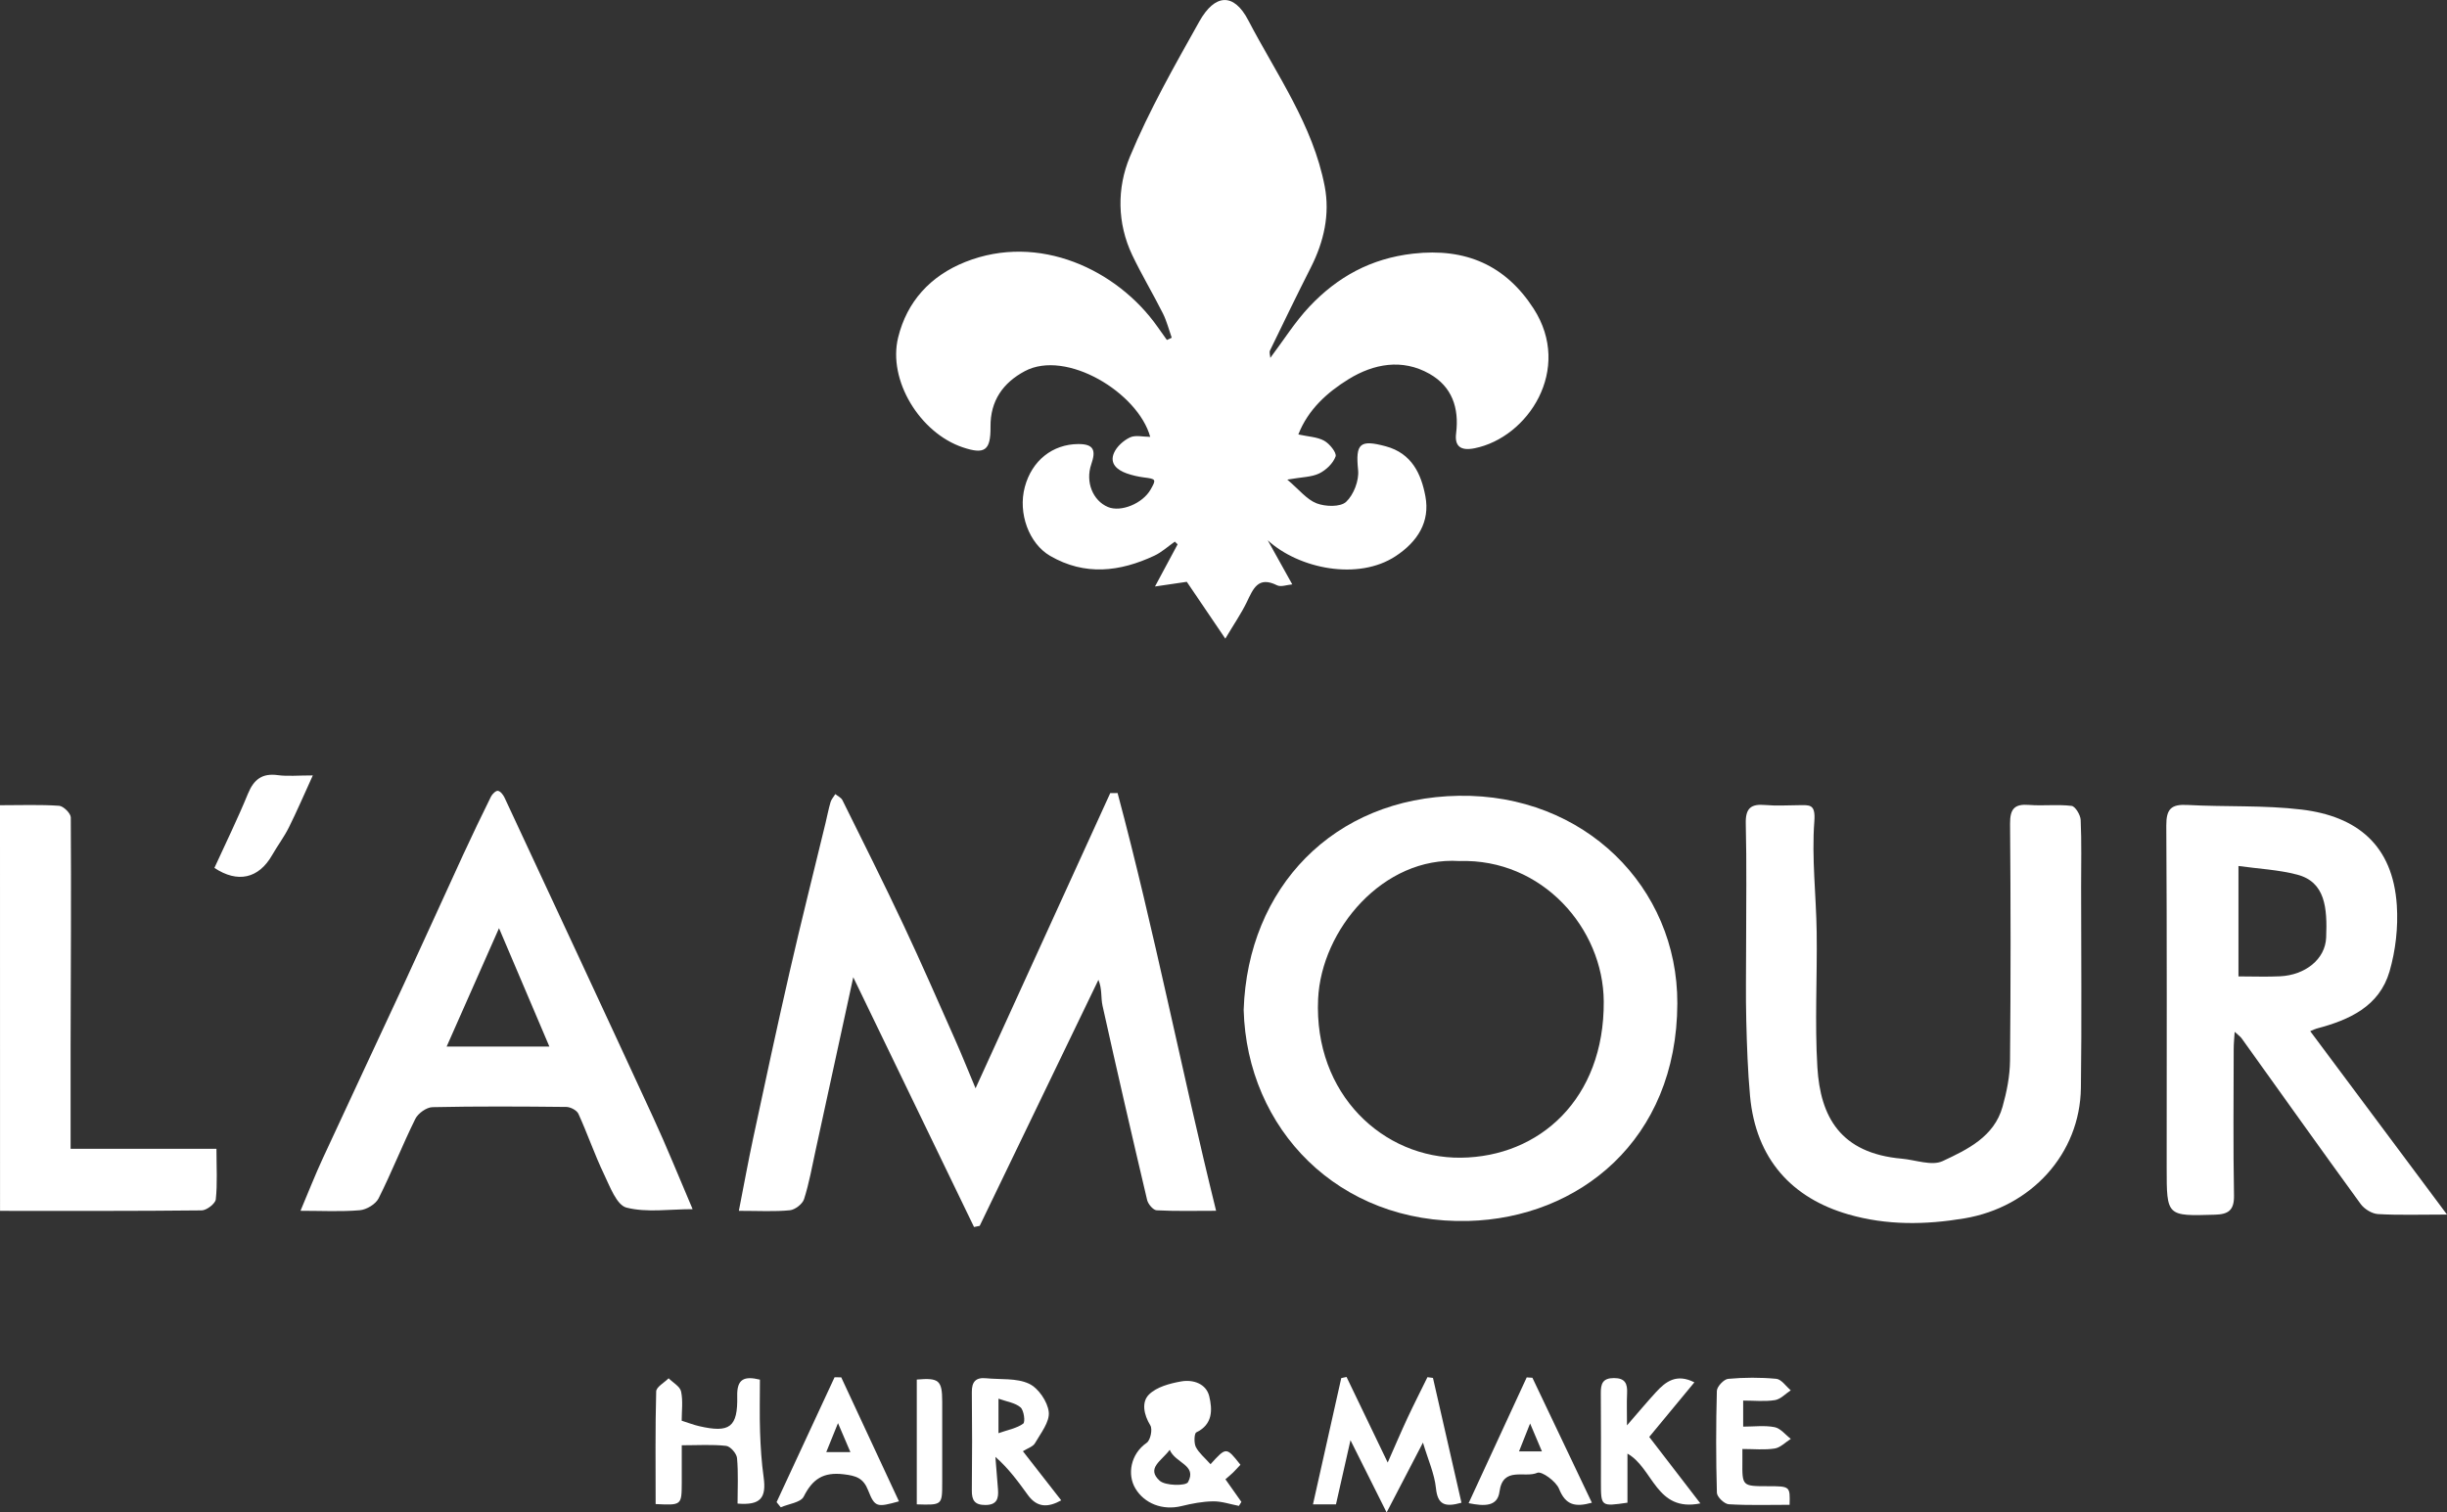 <?xml version="1.0" encoding="utf-8"?>
<!-- Generator: Adobe Illustrator 27.6.1, SVG Export Plug-In . SVG Version: 6.00 Build 0)  -->
<svg version="1.1" id="レイヤー_1" xmlns="http://www.w3.org/2000/svg" xmlns:xlink="http://www.w3.org/1999/xlink" x="0px"
	 y="0px" viewBox="0 0 657.48 406.44" style="enable-background:new 0 0 657.48 406.44;" xml:space="preserve">
<rect x="0" y="0" width="657.48" height="406.44" fill="#333333" stroke="none"/>
<style type="text/css">
	.st0{fill:#FFFFFF;}
</style>
<g>
	<path class="st0" d="M310.33,157.61c2.38-4.44,4.23-7.88,6.08-11.33c-0.25-0.24-0.49-0.48-0.74-0.73
		c-1.83,1.28-3.52,2.85-5.51,3.78c-9.29,4.35-18.66,5.46-28,0.05c-5.68-3.29-8.69-11.47-6.81-18.49c1.91-7.16,7.48-11.5,14.33-11.56
		c4.38-0.04,4.77,1.85,3.54,5.42c-1.65,4.77,0.43,9.78,4.45,11.49c3.48,1.48,9.33-0.91,11.48-4.68c1.57-2.76,1.48-2.84-1.78-3.26
		c-1.57-0.2-3.15-0.56-4.65-1.09c-2.54-0.9-4.63-2.61-3.42-5.46c0.74-1.74,2.58-3.39,4.33-4.21c1.47-0.69,3.53-0.14,5.42-0.14
		c-3.27-11.89-22.57-23.6-33.7-17.66c-5.84,3.12-9.28,7.96-9.21,14.93c0.06,6.41-1.54,7.54-7.49,5.53
		c-11.43-3.85-20.16-17.97-17.33-29.51c2.36-9.63,8.63-16.54,18.03-20.29c19.82-7.89,40.82,2.1,51.6,17.33
		c0.86,1.21,1.72,2.42,2.58,3.63c0.43-0.2,0.86-0.4,1.3-0.6c-0.77-2.18-1.34-4.46-2.36-6.51c-2.65-5.28-5.7-10.36-8.24-15.68
		c-4.11-8.64-4.11-18.08-0.67-26.38c5.21-12.56,12.01-24.51,18.68-36.41c4.16-7.44,9.25-7.82,13.14-0.36
		c7.57,14.53,17.41,28.17,20.56,44.68c1.43,7.5-0.22,14.85-3.71,21.73c-3.75,7.41-7.37,14.87-10.99,22.35
		c-0.25,0.51,0.04,1.28,0.08,1.99c3.54-4.7,6.62-9.66,10.54-13.81c7.51-7.94,16.44-12.9,27.82-14.2
		c14.18-1.61,24.88,3.17,32.37,14.75c10.57,16.37-1.51,34.68-15.85,37.55c-3.73,0.75-5.4-0.53-4.96-4.01
		c0.86-6.88-1.13-12.59-7.16-16c-7.33-4.15-15.01-2.69-21.72,1.44c-5.73,3.53-10.89,8.15-13.51,14.86c2.66,0.59,5.07,0.65,6.95,1.69
		c1.45,0.8,3.41,3.25,3.06,4.22c-0.66,1.85-2.57,3.68-4.41,4.57c-2.06,1-4.62,0.96-8.57,1.65c3.18,2.69,5.22,5.35,7.88,6.38
		c2.35,0.91,6.38,1.03,7.92-0.39c2.04-1.9,3.52-5.74,3.23-8.55c-0.72-7.11,0.43-8.27,7.42-6.39c7.05,1.9,9.54,7.47,10.66,13.43
		c1.29,6.87-2.09,12.19-7.96,16.07c-10.1,6.68-26.04,3.42-34.4-4.24c2.11,3.79,4.22,7.59,6.59,11.85c-1.43,0.12-3.05,0.76-4.08,0.25
		c-5.15-2.58-6.43,0.99-8.15,4.53c-1.46,3.02-3.39,5.82-5.76,9.8c-3.65-5.39-6.81-10.05-10.35-15.27
		C316.95,156.64,314.28,157.03,310.33,157.61z"/>
	<path class="st0" d="M198.52,325.39c1.36-6.93,2.51-13.26,3.85-19.54c3.21-14.96,6.41-29.92,9.83-44.83
		c3.05-13.32,6.4-26.57,9.61-39.85c0.45-1.87,0.81-3.78,1.35-5.62c0.23-0.77,0.84-1.43,1.28-2.15c0.66,0.54,1.58,0.95,1.92,1.65
		c5.54,11.19,11.15,22.36,16.46,33.66c4.77,10.13,9.24,20.41,13.79,30.65c1.86,4.2,3.57,8.48,5.51,13.1
		c12.22-26.78,24.21-53.05,36.19-79.33c0.66,0,1.32-0.01,1.97-0.01c9.88,36.91,17.14,74.47,26.47,112.26
		c-5.78,0-10.88,0.14-15.97-0.13c-0.93-0.05-2.3-1.66-2.56-2.77c-4.11-17.39-8.12-34.8-11.99-52.24c-0.48-2.14-0.07-4.49-1.1-6.92
		c-10.63,22.04-21.27,44.07-31.9,66.11c-0.51,0.1-1.02,0.21-1.52,0.31c-10.73-22.18-21.45-44.36-32.45-67.12
		c-3.5,16.09-6.79,31.29-10.11,46.48c-0.96,4.4-1.74,8.86-3.11,13.14c-0.42,1.32-2.42,2.86-3.82,3
		C208.11,325.64,203.94,325.39,198.52,325.39z"/>
	<path class="st0" d="M334.16,271.39c1.08-32.84,24.16-57.01,57.8-57.54c33.75-0.53,58.8,24.57,58.72,55.77
		c-0.09,36.82-26.57,57.74-56.18,58.49C359.62,329,335.03,303.38,334.16,271.39z M392.13,231.39
		c-20.42-1.32-37.11,18.39-37.97,37.09c-1.17,25.61,17.55,42.85,38.35,42.63c21.13-0.22,38.56-15.8,38.4-41.97
		C430.8,249.47,414.34,230.68,392.13,231.39z"/>
	<path class="st0" d="M469.16,254.28c0-10.99,0.18-21.99-0.09-32.98c-0.1-4.13,1.4-5.31,5.23-4.97c2.97,0.27,5.99,0.07,8.99,0.05
		c2.94-0.02,4.56-0.39,4.2,4.35c-0.74,9.85,0.49,19.83,0.63,29.75c0.17,12.12-0.54,24.28,0.19,36.36
		c0.8,13.23,6.14,23.07,22.66,24.53c3.71,0.33,8.07,2.02,11,0.65c6.65-3.11,13.83-6.53,16.09-14.6c1.13-4.01,1.97-8.24,2.01-12.38
		c0.2-21.22,0.19-42.44,0.01-63.66c-0.03-4,1.17-5.39,5.13-5.07c3.78,0.3,7.64-0.2,11.4,0.26c0.99,0.12,2.38,2.42,2.44,3.77
		c0.27,5.99,0.12,11.99,0.12,17.99c0,18.01,0.19,36.02-0.06,54.03c-0.24,17.72-13.36,32.05-31.33,35.06
		c-10.47,1.75-20.85,1.89-31.09-1.06c-15.19-4.36-24.93-14.86-26.48-31.86c-0.61-6.72-0.84-13.48-1.01-20.23
		C469.03,267.61,469.16,260.94,469.16,254.28z"/>
	<path class="st0" d="M657.48,326.39c-7.27,0-12.93,0.2-18.57-0.13c-1.62-0.1-3.65-1.36-4.64-2.72
		c-10.74-14.76-21.32-29.64-31.95-44.48c-0.37-0.52-0.94-0.89-1.89-1.77c-0.11,1.79-0.26,3.14-0.26,4.5
		c-0.02,13.16-0.16,26.32,0.08,39.48c0.07,4.01-1.56,5.06-5.13,5.16c-12.96,0.39-12.96,0.45-12.96-12.62
		c0-30.65,0.09-61.3-0.1-91.95c-0.03-4.49,1.35-5.78,5.69-5.54c10.22,0.56,20.55,0.02,30.68,1.24c14.8,1.79,24.51,9.47,25.57,25.75
		c0.38,5.87-0.32,12.1-1.96,17.75c-2.75,9.41-10.84,13.06-19.61,15.35c-0.43,0.11-0.82,0.33-1.7,0.7
		C632.86,293.37,644.83,309.43,657.48,326.39z M601.45,232.72c0,10.66,0,20.06,0,29.67c3.93,0,7.59,0.15,11.22-0.03
		c6.64-0.33,12.11-4.52,12.34-10.43c0.32-7.94-0.21-14.94-7.84-16.9C612.2,233.73,606.95,233.48,601.45,232.72z"/>
	<path class="st0" d="M186.1,324.94c-6.22,0-12.31,0.98-17.78-0.42c-2.64-0.68-4.46-5.7-6.06-9.03c-2.52-5.28-4.42-10.85-6.85-16.18
		c-0.43-0.94-2.12-1.83-3.24-1.84c-11.99-0.13-23.98-0.2-35.97,0.06c-1.59,0.03-3.86,1.65-4.6,3.13
		c-3.47,7.03-6.35,14.36-9.87,21.37c-0.79,1.57-3.25,3.05-5.06,3.2c-5.08,0.43-10.22,0.15-15.93,0.15
		c2.15-5.07,3.93-9.64,5.99-14.09c7.19-15.58,14.51-31.1,21.72-46.67c5.39-11.64,10.65-23.33,16.02-34.98
		c2.41-5.22,4.9-10.41,7.45-15.57c0.35-0.7,1.33-1.64,1.87-1.55c0.68,0.11,1.42,1.06,1.77,1.82c13.34,28.61,26.69,57.21,39.91,85.88
		C179.1,308.06,182.31,316.09,186.1,324.94z M120.01,281.24c9.32,0,18.12,0,27.6,0c-4.6-10.82-9.05-21.29-13.53-31.81
		C129.47,259.85,124.86,270.28,120.01,281.24z"/>
	<path class="st0" d="M0,216.39c5.66,0,10.79-0.2,15.88,0.15c1.16,0.08,3.13,2.03,3.14,3.13c0.13,20.45,0,40.91-0.05,61.37
		c-0.02,8.97,0,17.93,0,27.67c13.18,0,25.92,0,39.19,0c0,5.05,0.28,9.36-0.18,13.6c-0.13,1.15-2.46,2.95-3.79,2.96
		c-17.8,0.2-35.6,0.13-54.18,0.13C0,289.08,0,252.93,0,216.39z"/>
	<path class="st0" d="M372.86,393.03c1.98-4.48,3.6-8.29,5.35-12.05c1.71-3.66,3.55-7.26,5.33-10.89c0.49,0.07,0.99,0.13,1.48,0.2
		c2.55,11.14,5.09,22.28,7.66,33.54c-4.43,1.25-6.4,0.58-6.86-3.93c-0.4-3.88-2.12-7.62-3.49-12.23
		c-3.33,6.41-6.39,12.29-9.76,18.77c-3.52-7.04-6.48-12.95-9.71-19.41c-1.42,6.27-2.66,11.78-3.9,17.24c-2.04,0-3.67,0-6.18,0
		c2.58-11.5,5.09-22.72,7.6-33.93c0.47-0.1,0.95-0.21,1.42-0.31C365.34,377.38,368.87,384.73,372.86,393.03z"/>
	<path class="st0" d="M325.25,393.48c4.24-4.67,4.24-4.67,8.04,0.15c-0.63,0.67-1.27,1.39-1.96,2.07c-0.59,0.58-1.24,1.1-2.07,1.83
		c1.5,2.12,2.89,4.1,4.29,6.08c-0.22,0.36-0.45,0.71-0.67,1.07c-2.32-0.44-4.64-1.26-6.94-1.22c-2.83,0.04-5.7,0.59-8.47,1.27
		c-5.13,1.26-10-0.71-12.4-4.72c-2.26-3.77-1.3-9.29,3.04-12.29c1-0.69,1.61-3.64,0.97-4.67c-1.78-2.91-2.41-6.28-0.36-8.3
		c2.06-2.04,5.61-2.98,8.66-3.52c3.18-0.57,6.72,0.6,7.53,4c0.84,3.51,1.03,7.53-3.47,9.69c-0.58,0.28-0.67,2.87-0.13,3.94
		C322.15,390.49,323.74,391.77,325.25,393.48z M314.29,389.61c-2.15,2.97-6.39,4.92-2.72,8.29c1.53,1.41,7.08,1.44,7.64,0.4
		C321.69,393.67,315.8,393.23,314.29,389.61z"/>
	<path class="st0" d="M176.16,404.19c0-10.35-0.12-20.32,0.15-30.27c0.03-1.21,2.18-2.35,3.34-3.53c1.17,1.17,3.06,2.19,3.35,3.55
		c0.54,2.53,0.16,5.25,0.16,7.85c1.72,0.54,3.19,1.12,4.72,1.47c8.17,1.88,10.39,0.29,10.2-8.08c-0.11-4.63,1.88-5.45,6.1-4.43
		c0,4.69-0.12,9.42,0.04,14.14c0.14,4.04,0.4,8.09,0.96,12.09c0.78,5.63-0.89,7.58-7.01,7.08c0-4.05,0.23-8.17-0.14-12.23
		c-0.11-1.23-1.8-3.16-2.93-3.28c-3.75-0.42-7.58-0.16-11.92-0.16c0,3.49,0,6.76,0,10.03C183.15,404.53,183.15,404.53,176.16,404.19
		z"/>
	<path class="st0" d="M274.84,389.99c3.67,4.7,6.87,8.8,10.3,13.2c-3.54,1.96-6.47,1.99-8.94-1.4c-2.59-3.57-5.17-7.15-8.75-10.28
		c0.23,2.91,0.48,5.83,0.7,8.74c0.19,2.45-0.27,4.18-3.38,4.19c-2.92,0.01-3.68-1.3-3.65-3.95c0.09-8.79,0.1-17.58,0-26.37
		c-0.03-2.81,1.07-4.01,3.83-3.74c3.89,0.39,8.18-0.1,11.52,1.46c2.52,1.17,5.02,4.83,5.32,7.62c0.28,2.65-2.16,5.69-3.71,8.38
		C277.53,388.79,276.06,389.21,274.84,389.99z M268.28,385.14c2.67-0.94,4.97-1.34,6.65-2.57c0.59-0.43,0.19-3.57-0.72-4.36
		c-1.43-1.24-3.67-1.53-5.93-2.34C268.28,379.31,268.28,381.59,268.28,385.14z"/>
	<path class="st0" d="M456.87,404.01c-11.95,2.43-12.61-9.46-19.59-13.37c0,4.51,0,8.88,0,13.18c-7.12,1.04-7.13,1.04-7.13-5.49
		c0-7.98,0.05-15.95-0.03-23.93c-0.03-2.56,0.52-4.07,3.53-4.07c3.01,0,3.65,1.5,3.53,4.07c-0.12,2.47-0.03,4.95-0.03,8.64
		c3.03-3.48,5.35-6.26,7.79-8.92c2.63-2.88,5.54-5.07,10.32-2.64c-4.18,5.05-8.14,9.85-12.13,14.67
		C447.56,391.9,451.97,397.63,456.87,404.01z"/>
	<path class="st0" d="M226.03,370.14c5.16,11.08,10.32,22.17,15.51,33.32c-5.89,1.63-6.47,1.65-8.27-2.93
		c-1.3-3.33-3.22-3.94-6.56-4.34c-5.47-0.66-8.38,1.25-10.76,5.99c-0.8,1.59-4.05,1.96-6.17,2.88c-0.37-0.46-0.74-0.92-1.12-1.39
		c5.19-11.19,10.38-22.37,15.58-33.56C224.84,370.13,225.44,370.14,226.03,370.14z M228.49,390.22c-1.15-2.69-2.09-4.88-3.33-7.78
		c-1.29,3.18-2.17,5.35-3.15,7.78C224.14,390.22,225.93,390.22,228.49,390.22z"/>
	<path class="st0" d="M468.16,389.39c0,1.36,0.01,2.31,0,3.26c-0.06,6.73-0.06,6.73,6.77,6.74c6.06,0,6.06,0,5.91,5
		c-5.44,0-10.91,0.18-16.35-0.15c-1.17-0.07-3.15-1.97-3.18-3.07c-0.26-9.13-0.26-18.27-0.01-27.4c0.03-1.15,1.88-3.12,3.03-3.23
		c4.28-0.39,8.65-0.41,12.93-0.01c1.39,0.13,2.6,2.01,3.9,3.09c-1.41,0.92-2.74,2.39-4.26,2.64c-2.72,0.43-5.55,0.12-8.53,0.12
		c0,2.44,0,4.5,0,7c2.9,0,5.76-0.38,8.44,0.14c1.6,0.31,2.91,2.05,4.36,3.15c-1.43,0.9-2.78,2.34-4.32,2.59
		C474.12,389.69,471.29,389.39,468.16,389.39z"/>
	<path class="st0" d="M411.74,370.25c5.27,11.07,10.54,22.15,15.98,33.58c-4.49,1.24-7.06,0.67-8.82-3.73
		c-0.81-2.02-4.68-4.83-5.85-4.31c-3.37,1.49-9.23-1.84-10.15,5.06c-0.55,4.09-4.1,3.94-8.3,3.1c5.27-11.42,10.44-22.61,15.61-33.8
		C410.72,370.18,411.23,370.22,411.74,370.25z M411.12,382.53c-1.19,3-2.07,5.22-2.98,7.51c2.2,0,4.07,0,6.16,0
		C413.24,387.54,412.35,385.43,411.12,382.53z"/>
	<path class="st0" d="M57.61,233.23c3.04-6.65,6.25-13.2,9.01-19.93c1.59-3.87,3.83-5.57,8.06-4.99c2.59,0.35,5.27,0.07,9.37,0.07
		c-2.34,5.13-4.27,9.63-6.45,14.01c-1.28,2.56-3.04,4.88-4.46,7.37C69.52,236.13,63.83,237.38,57.61,233.23z"/>
	<path class="st0" d="M246.33,404.27c0-11.45,0-22.5,0-33.54c5.96-0.52,6.82,0.22,6.83,5.88c0.02,7.26,0.01,14.52,0,21.78
		C253.16,404.48,253.15,404.48,246.33,404.27z"/>
</g>
</svg>
